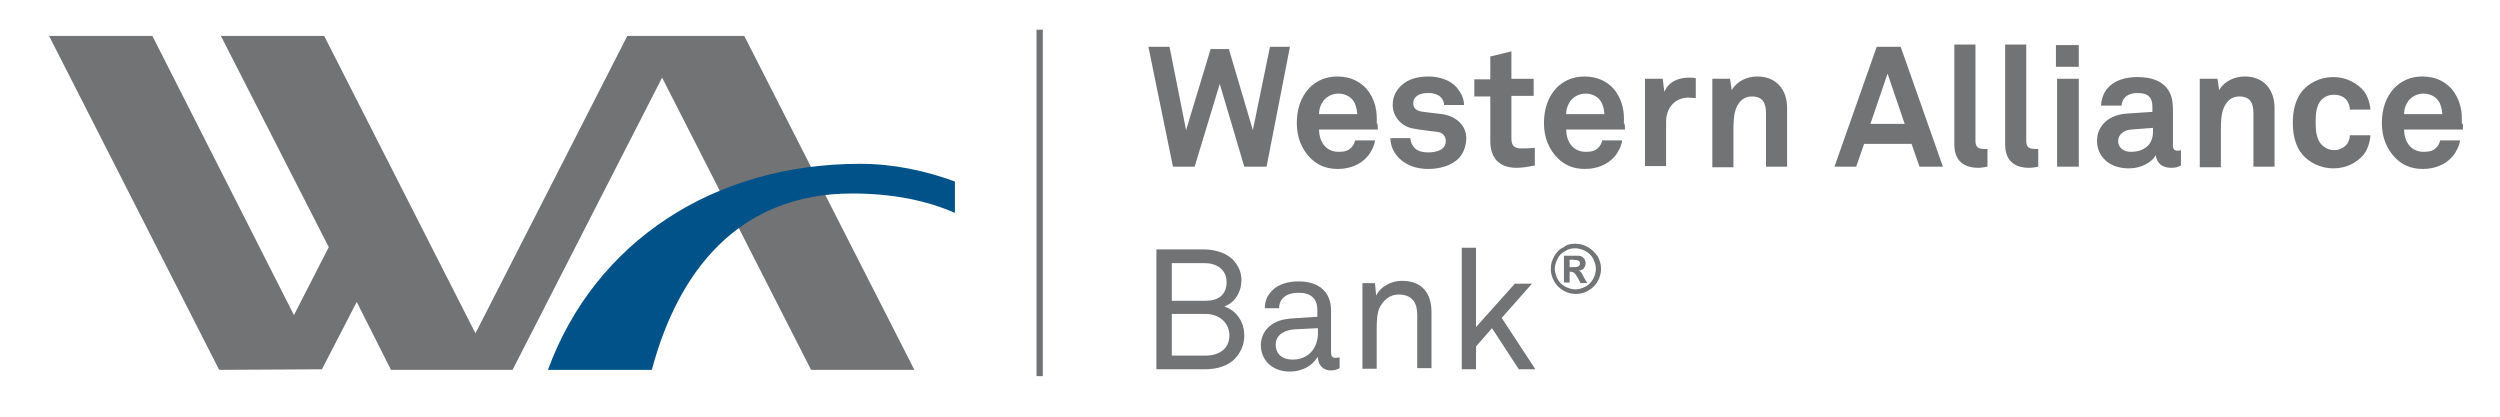 <?xml version="1.0" encoding="utf-8"?>
<!-- Generator: Adobe Illustrator 24.2.1, SVG Export Plug-In . SVG Version: 6.00 Build 0)  -->
<svg version="1.1" id="WAB-MemberFDIC" xmlns="http://www.w3.org/2000/svg" xmlns:xlink="http://www.w3.org/1999/xlink" x="0px"
	 y="0px" viewBox="0 0 438 73" style="enable-background:new 0 0 438 73;" xml:space="preserve">
<style type="text/css">
	.st0{fill:#717375;}
	.st1{fill-rule:evenodd;clip-rule:evenodd;fill:#005288;}
</style>
<g>
	<g>
		<polygon class="st0" points="221.9,29.2 218,29.2 213.7,14.7 209.3,29.2 205.5,29.2 201.2,8.2 204.9,8.2 207.8,22.8 212.1,8.6 
			215.3,8.6 219.5,22.8 222.5,8.2 226,8.2 		"/>
	</g>
	<g>
		<path class="st0" d="M241.4,22.7h-10.3c0,1.2,0.4,2.3,1.1,3c0.5,0.5,1.3,0.9,2.3,0.9c1.1,0,1.7-0.2,2.2-0.7
			c0.3-0.3,0.6-0.7,0.7-1.3h3.5c-0.1,0.9-0.7,2.1-1.3,2.8c-1.3,1.5-3.2,2.2-5.2,2.2c-2.1,0-3.6-0.7-4.8-1.9
			c-1.5-1.5-2.4-3.6-2.4-6.1c0-2.5,0.7-4.6,2.2-6.2c1.2-1.2,2.8-2,4.9-2c2.3,0,4.3,0.9,5.6,2.8c1.1,1.7,1.4,3.4,1.3,5.4
			C241.4,21.6,241.4,22.3,241.4,22.7 M236.8,17.3c-0.5-0.5-1.3-0.9-2.3-0.9c-1.1,0-2,0.5-2.6,1.2c-0.5,0.7-0.8,1.4-0.8,2.4h6.7
			C237.7,18.8,237.4,17.9,236.8,17.3"/>
	</g>
	<g>
		<path class="st0" d="M255.5,27.8c-1.2,1.2-3.2,1.8-5.3,1.8c-2,0-3.7-0.6-5-1.8c-0.9-0.9-1.6-2.1-1.6-3.6h3.5
			c0,0.7,0.4,1.4,0.8,1.8c0.6,0.5,1.3,0.7,2.3,0.7c1.2,0,3.1-0.3,3.1-2c0-0.9-0.6-1.5-1.5-1.6c-1.4-0.2-2.9-0.3-4.3-0.6
			c-2.1-0.4-3.5-2.2-3.5-4.1c0-1.6,0.7-2.7,1.6-3.5c1.1-1,2.7-1.5,4.7-1.5c1.8,0,3.7,0.6,4.8,1.8c0.8,0.9,1.4,2,1.4,3.2H253
			c0-0.6-0.3-1.1-0.6-1.4c-0.4-0.4-1.2-0.7-2-0.7c-0.5,0-1,0-1.6,0.2c-0.7,0.3-1.2,0.8-1.2,1.6c0,1.1,0.9,1.4,1.8,1.5
			c1.4,0.2,1.8,0.2,3.3,0.4c2.4,0.4,4.2,1.9,4.2,4.3C256.8,25.9,256.3,27,255.5,27.8"/>
	</g>
	<g>
		<path class="st0" d="M265.7,29.4c-3.1,0-4.6-1.8-4.6-4.7v-7.8h-2.8v-3h2.8V9.9l3.7-0.9v4.8h3.9v3h-3.9v7.5c0,1.2,0.5,1.7,1.7,1.7
			c0.8,0,1.4,0,2.4-0.1V29C267.8,29.2,266.8,29.4,265.7,29.4"/>
	</g>
	<g>
		<path class="st0" d="M284.7,22.7h-10.3c0,1.2,0.4,2.3,1.1,3c0.5,0.5,1.3,0.9,2.3,0.9c1.1,0,1.7-0.2,2.2-0.7
			c0.3-0.3,0.6-0.7,0.7-1.3h3.5c-0.1,0.9-0.7,2.1-1.3,2.8c-1.3,1.5-3.2,2.2-5.2,2.2c-2.1,0-3.6-0.7-4.8-1.9
			c-1.5-1.5-2.4-3.6-2.4-6.1c0-2.5,0.7-4.6,2.2-6.2c1.2-1.2,2.8-2,4.9-2c2.3,0,4.3,0.9,5.6,2.8c1.1,1.7,1.4,3.4,1.3,5.4
			C284.7,21.6,284.7,22.3,284.7,22.7 M280.1,17.3c-0.5-0.5-1.3-0.9-2.3-0.9c-1.1,0-2,0.5-2.6,1.2c-0.5,0.7-0.8,1.4-0.8,2.4h6.7
			C281,18.8,280.7,17.9,280.1,17.3"/>
	</g>
	<g>
		<path class="st0" d="M295.9,17.1c-2.6,0-4,1.9-4,4.3v7.7h-3.7V13.8h3.1l0.3,2.3c0.7-1.8,2.5-2.5,4.3-2.5c0.4,0,0.8,0,1.2,0.1v3.5
			C296.7,17.2,296.3,17.1,295.9,17.1"/>
	</g>
	<g>
		<path class="st0" d="M309.4,29.2v-9.4c0-1.8-0.6-2.9-2.5-2.9c-1.3,0-2.2,0.8-2.7,2c-0.5,1.2-0.5,2.8-0.5,4.1v6.3H300V13.8h3.1
			l0.3,2c0.9-1.6,2.7-2.4,4.5-2.4c3.3,0,5.2,2.3,5.2,5.5v10.3H309.4z"/>
	</g>
	<g>
		<path class="st0" d="M336.3,29.2l-1.4-4h-8.3l-1.4,4h-3.8l7.4-21h4.2l7.4,21H336.3z M330.7,12.9l-3,8.8h6L330.7,12.9z"/>
	</g>
	<g>
		<path class="st0" d="M346.6,29.4c-2.5,0-4.2-1.2-4.2-4.1V7.8h3.7v16.8c0,0.9,0.2,1.5,1.5,1.5c0.3,0,0.4,0,0.6,0v3.1
			C347.4,29.3,347.3,29.4,346.6,29.4"/>
	</g>
	<g>
		<path class="st0" d="M355.5,29.4c-2.5,0-4.2-1.2-4.2-4.1V7.8h3.7v16.8c0,0.9,0.2,1.5,1.5,1.5c0.3,0,0.4,0,0.6,0v3.1
			C356.4,29.3,356.2,29.4,355.5,29.4"/>
	</g>
	<g>
		<path class="st0" d="M360.2,7.9h4v3.8h-4V7.9z M360.4,13.8h3.8v15.4h-3.8V13.8z"/>
	</g>
	<g>
		<path class="st0" d="M380.3,29.4c-1.6,0-2.5-1-2.6-2.2c-0.7,1.2-2.5,2.3-4.7,2.3c-3.7,0-5.6-2.3-5.6-4.8c0-2.9,2.3-4.6,5.2-4.8
			l4.5-0.3v-0.9c0-1.4-0.5-2.4-2.6-2.4c-1.7,0-2.7,0.8-2.8,2.2h-3.6c0.2-3.5,3-5,6.4-5c2.6,0,4.9,0.8,5.8,3.1c0.4,1,0.4,2.1,0.4,3.1
			v5.7c0,0.7,0.2,1,0.9,1c0.2,0,0.5-0.1,0.5-0.1V29C381.5,29.3,381.2,29.4,380.3,29.4 M377.2,22.4l-3.9,0.3c-1.1,0.1-2.2,0.8-2.2,2
			c0,1.2,1,1.9,2.2,1.9c2.3,0,3.9-1.2,3.9-3.5V22.4z"/>
	</g>
	<g>
		<path class="st0" d="M394.8,29.2v-9.4c0-1.8-0.6-2.9-2.5-2.9c-1.3,0-2.2,0.8-2.7,2c-0.5,1.2-0.5,2.8-0.5,4.1v6.3h-3.7V13.8h3.1
			l0.3,2c0.9-1.6,2.7-2.4,4.5-2.4c3.3,0,5.2,2.3,5.2,5.5v10.3H394.8z"/>
	</g>
	<g>
		<path class="st0" d="M414.1,27.1c-1.1,1.3-2.9,2.4-5.3,2.4c-2.3,0-4.3-1.1-5.4-2.4c-1.2-1.4-1.7-3.4-1.7-5.6
			c0-2.2,0.5-4.2,1.7-5.6c1.1-1.3,3-2.4,5.4-2.4c2.3,0,4.2,1.1,5.3,2.4c0.7,0.9,1.1,2.1,1.2,3.3h-3.6c0-0.6-0.2-1-0.4-1.4
			c-0.4-0.7-1.2-1.2-2.4-1.2c-1,0-1.7,0.4-2.2,0.9c-0.9,1-1,2.5-1,3.9c0,1.4,0.1,2.9,1,3.9c0.5,0.5,1.2,1,2.2,1
			c1.1,0,1.9-0.5,2.4-1.2c0.2-0.4,0.4-0.9,0.4-1.4h3.6C415.2,25,414.8,26.2,414.1,27.1"/>
	</g>
	<g>
		<path class="st0" d="M431.5,22.7h-10.3c0,1.2,0.4,2.3,1.1,3c0.5,0.5,1.3,0.9,2.3,0.9c1.1,0,1.7-0.2,2.2-0.7
			c0.3-0.3,0.6-0.7,0.7-1.3h3.5c-0.1,0.9-0.7,2.1-1.3,2.8c-1.3,1.5-3.2,2.2-5.2,2.2c-2.1,0-3.6-0.7-4.8-1.9
			c-1.5-1.5-2.4-3.6-2.4-6.1c0-2.5,0.7-4.6,2.2-6.2c1.2-1.2,2.8-2,4.9-2c2.3,0,4.3,0.9,5.6,2.8c1.1,1.7,1.4,3.4,1.3,5.4
			C431.6,21.6,431.5,22.3,431.5,22.7 M426.9,17.3c-0.5-0.5-1.3-0.9-2.3-0.9c-1.1,0-2,0.5-2.6,1.2c-0.5,0.7-0.8,1.4-0.8,2.4h6.7
			C427.8,18.8,427.5,17.9,426.9,17.3"/>
	</g>
</g>
<g>
	<g id="INSERT_1_">
		<g id="POLYLINE_1_">
			<g>
				<polyline class="st0" points="83.3,58.4 109.9,6.3 130.4,6.3 160.2,64.8 142.1,64.8 116,13.6 89.8,64.8 68.5,64.8 62.5,52.9 
					56.4,64.7 38.4,64.8 8.6,6.3 26.7,6.3 51.5,55.2 57.6,43.3 38.7,6.3 56.8,6.3 83.3,58.4 				"/>
			</g>
		</g>
		<g>
			<path class="st1" d="M96,64.8c8.2-22.4,29-36.1,54.7-36.1c5.8,0,11.4,1.2,16.6,3.1v5.5c-5-2.2-11-3.4-18-3.4
				c-20.2,0-30.6,14-35.1,30.9H96z"/>
		</g>
	</g>
</g>
<g>
	<path class="st0" d="M216.4,62.8c-1.2,1.3-3.2,1.9-5.3,1.9h-8.5v-21h8.4c2,0,4,0.7,5.1,1.9c0.8,0.9,1.4,2,1.4,3.5
		c0,2-1.1,3.9-3,4.6c2.2,0.7,3.5,2.8,3.5,5.1C218,60.5,217.3,61.8,216.4,62.8 M211.1,46.1h-5.8v6.6h5.9c2.2,0,3.7-1,3.7-3.3
		C214.9,47.2,213.1,46.1,211.1,46.1 M211.2,55h-5.9v7.3h5.9c2.3,0,4.2-1.1,4.2-3.6C215.3,56.3,213.4,55,211.2,55"/>
	<path class="st0" d="M233.1,64.9c-1.3,0-2.2-1-2.2-2.3h-0.1c-0.9,1.5-2.7,2.5-4.8,2.5c-3.4,0-5.1-2.3-5.1-4.6
		c0-1.9,1.2-4.4,5.3-4.7l4.6-0.3v-1.1c0-0.7-0.1-1.7-0.8-2.3c-0.5-0.5-1.2-0.8-2.5-0.8c-1.4,0-2.2,0.4-2.7,0.9
		c-0.5,0.5-0.7,1.1-0.7,1.8h-2.5c0-1.4,0.5-2.3,1.3-3.1c1-1.1,2.8-1.6,4.6-1.6c2.9,0,4.6,1.2,5.3,2.9c0.3,0.7,0.4,1.4,0.4,2.3v7.2
		c0,0.8,0.3,1,0.8,1c0.3,0,0.7-0.1,0.7-0.1v1.9C234.2,64.8,233.7,64.9,233.1,64.9 M230.8,57.5l-4,0.2c-1.5,0.1-3.3,0.8-3.3,2.7
		c0,1.3,0.8,2.6,3,2.6c1.2,0,2.3-0.4,3.1-1.2c0.9-0.9,1.3-2.2,1.3-3.4V57.5z"/>
	<path class="st0" d="M248.3,64.7v-9.5c0-2.2-0.9-3.6-3.3-3.6c-1.4,0-2.6,0.9-3.3,2.3c-0.5,1.1-0.5,2.7-0.5,3.8v6.9h-2.5v-15h2.2
		l0.2,2.2c0.8-1.7,2.8-2.6,4.5-2.6c3.4,0,5.2,2,5.2,5.5v9.8H248.3z"/>
	<polygon class="st0" points="266.1,64.7 261.4,57.5 258.6,60.7 258.6,64.7 256.1,64.7 256.1,43.4 258.6,43.4 258.6,57.3 
		265.4,49.7 268.4,49.7 263.1,55.7 269,64.7 	"/>
</g>
<path class="st0" d="M276,42.7c0.8,0,1.5,0.2,2.2,0.6c0.7,0.4,1.2,0.9,1.7,1.6c0.4,0.7,0.6,1.4,0.6,2.2s-0.2,1.5-0.6,2.2
	s-0.9,1.2-1.6,1.6c-0.7,0.4-1.4,0.6-2.2,0.6s-1.5-0.2-2.2-0.6c-0.7-0.4-1.2-0.9-1.6-1.6s-0.6-1.4-0.6-2.2s0.2-1.5,0.6-2.2
	c0.4-0.7,0.9-1.3,1.7-1.6C274.5,42.8,275.3,42.7,276,42.7z M276,43.5c-0.6,0-1.2,0.1-1.8,0.5c-0.6,0.3-1,0.7-1.3,1.3
	c-0.3,0.6-0.5,1.2-0.5,1.8s0.2,1.2,0.5,1.8c0.3,0.6,0.8,1,1.3,1.3c0.6,0.3,1.2,0.5,1.8,0.5c0.6,0,1.2-0.2,1.8-0.5
	c0.6-0.3,1-0.8,1.3-1.3c0.3-0.6,0.5-1.2,0.5-1.8c0-0.6-0.2-1.2-0.5-1.8c-0.3-0.6-0.8-1-1.3-1.3C277.2,43.7,276.6,43.5,276,43.5z
	 M274,49.5v-4.7h1c0.9,0,1.4,0,1.5,0c0.3,0,0.6,0.1,0.7,0.2s0.3,0.2,0.4,0.4c0.1,0.2,0.2,0.4,0.2,0.7c0,0.3-0.1,0.6-0.3,0.9
	c-0.2,0.2-0.5,0.4-0.9,0.4c0.1,0.1,0.3,0.1,0.3,0.2c0.1,0.1,0.2,0.2,0.3,0.4c0,0,0.1,0.2,0.3,0.6l0.6,1h-1.2l-0.4-0.8
	c-0.3-0.5-0.5-0.8-0.7-1c-0.2-0.1-0.4-0.2-0.7-0.2H275v1.9L274,49.5L274,49.5z M275,46.8h0.4c0.6,0,0.9,0,1-0.1
	c0.1,0,0.2-0.1,0.3-0.2s0.1-0.2,0.1-0.4c0-0.1,0-0.2-0.1-0.3s-0.2-0.2-0.3-0.2c-0.1,0-0.5-0.1-1-0.1H275V46.8z"/>
<rect x="181.6" y="5.2" class="st0" width="1.1" height="60.7"/>
</svg>
